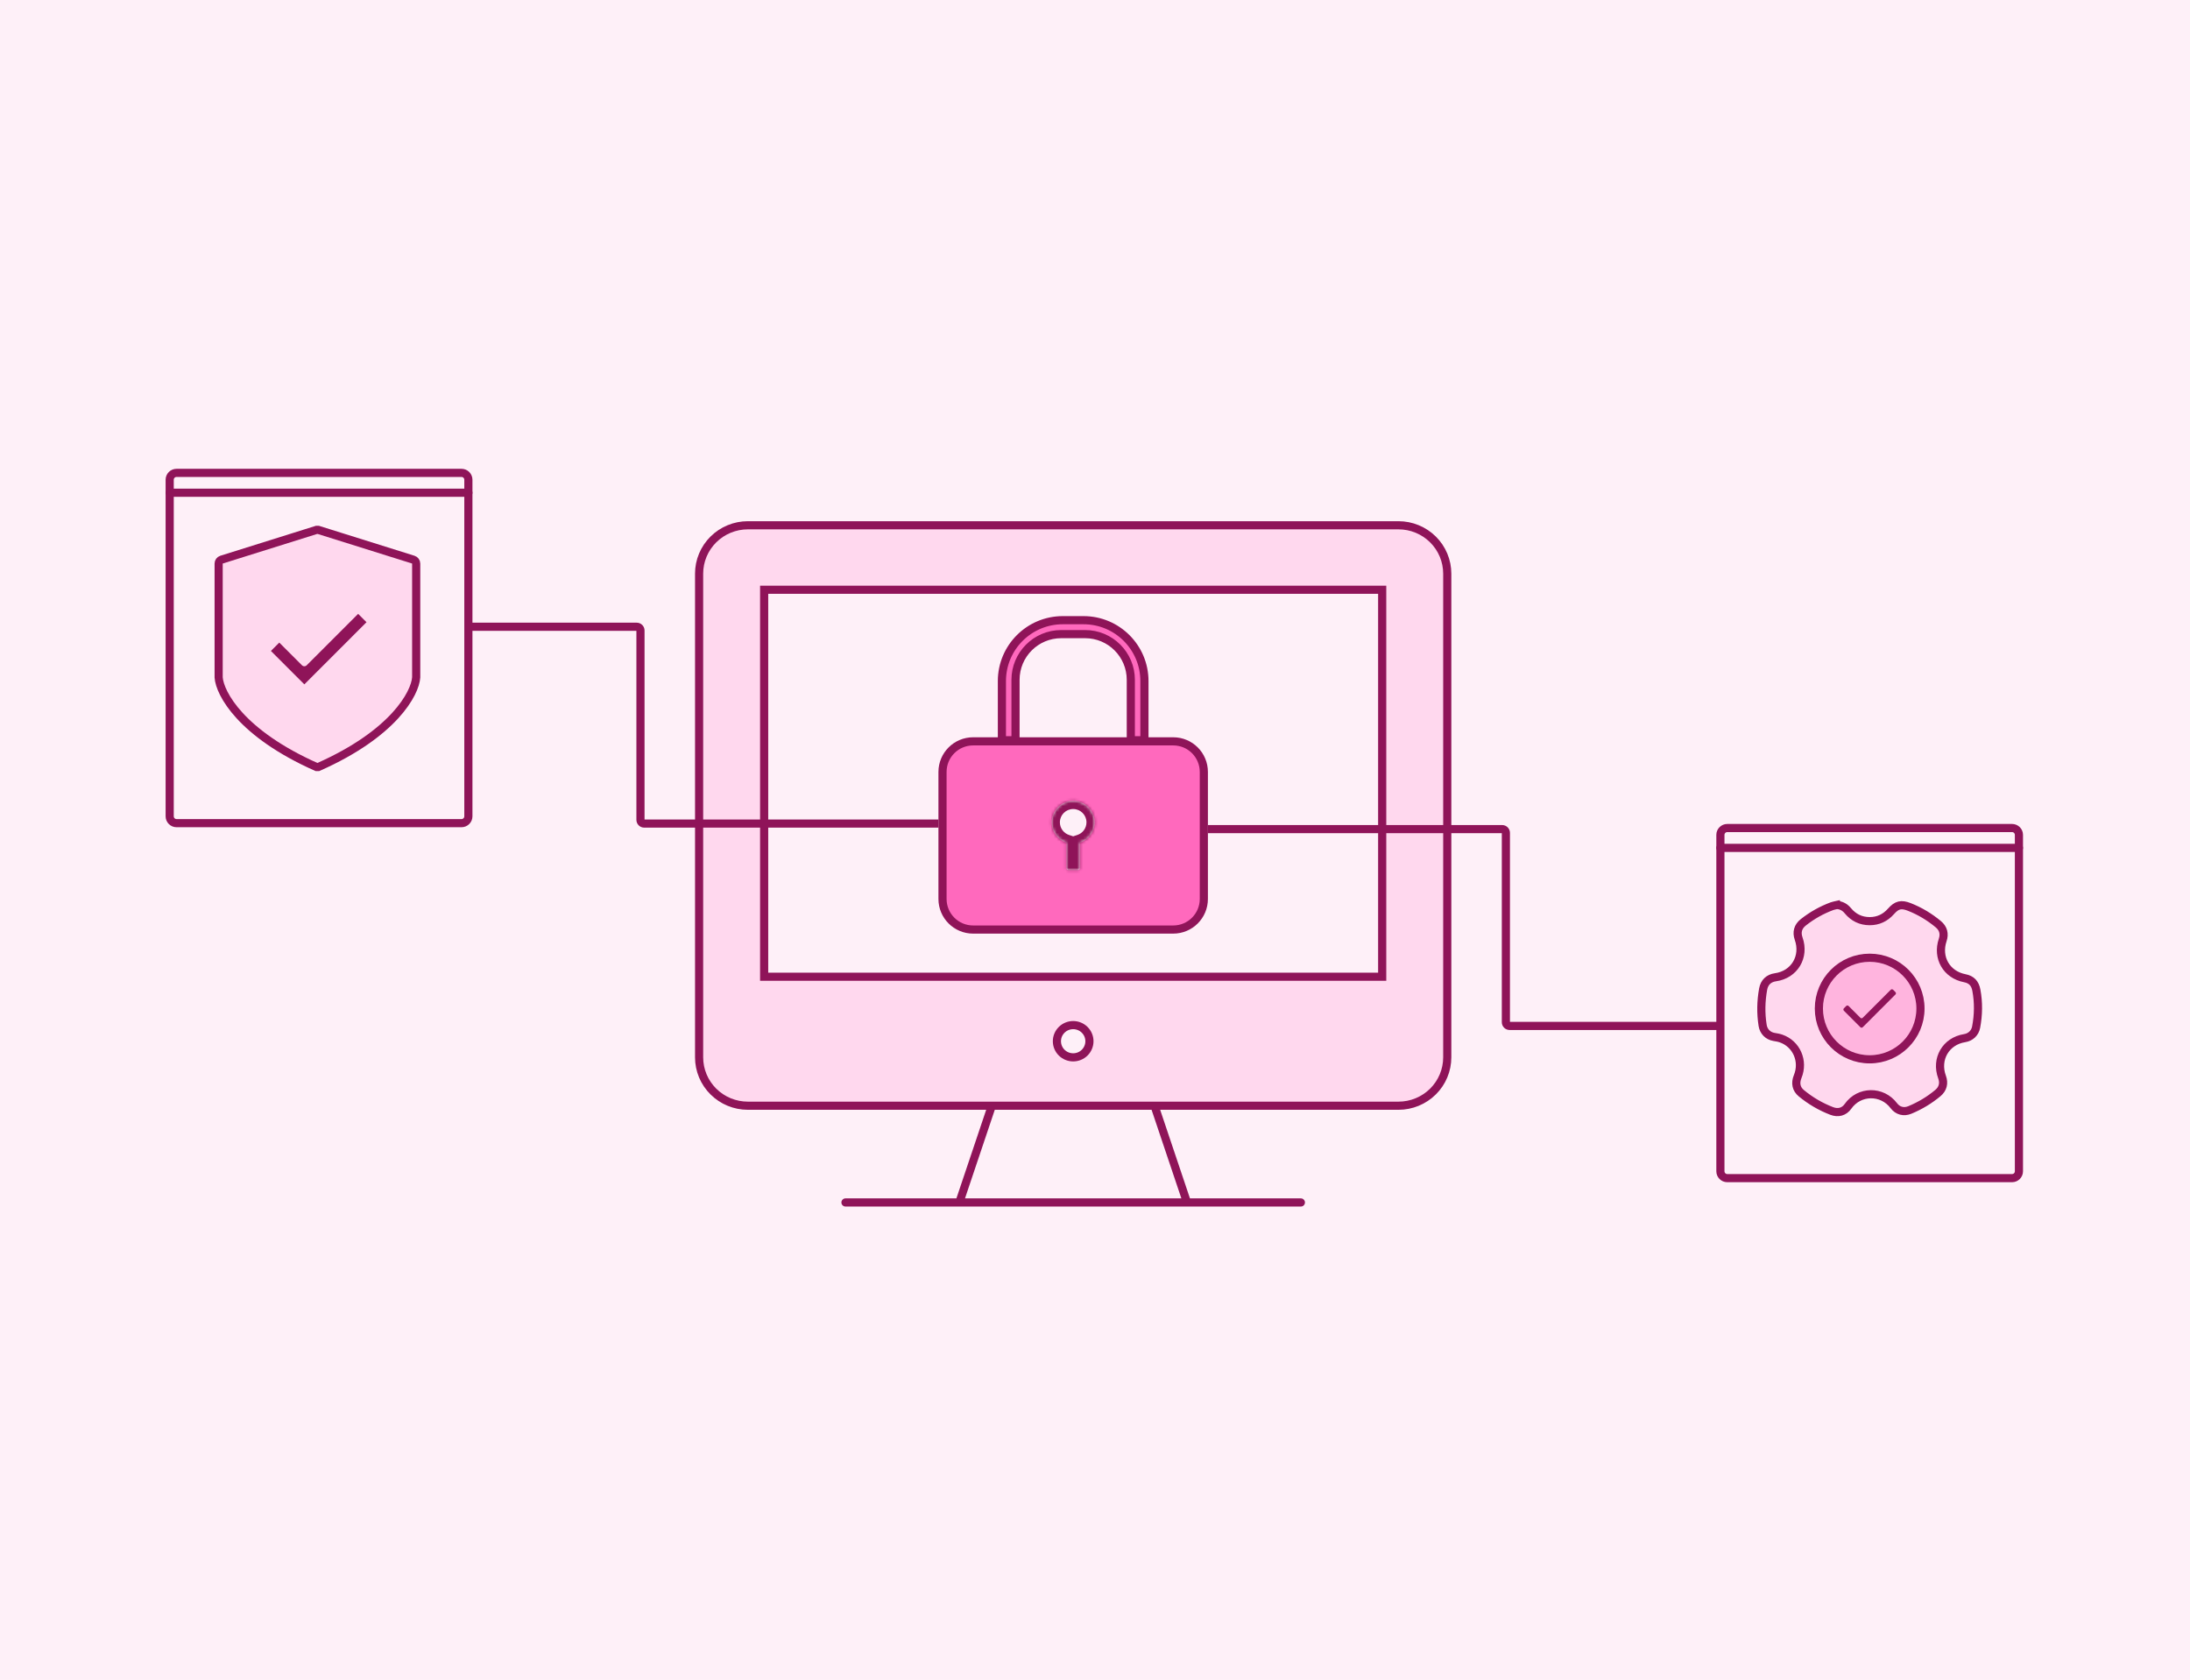 <svg width="743" height="570" viewBox="0 0 743 570" fill="none" xmlns="http://www.w3.org/2000/svg">
<rect width="743" height="570" fill="#FEF0F8"/>
<path d="M486.16 370.368C489.265 367.29 491.009 363.116 491.009 358.763V194.64C491.009 190.287 489.265 186.112 486.16 183.034C483.056 179.956 478.845 178.227 474.455 178.227H253.737C249.347 178.227 245.137 179.956 242.032 183.034C238.928 186.112 237.184 190.287 237.184 194.64V358.763C237.184 363.116 238.928 367.29 242.032 370.368C245.137 373.446 249.347 375.175 253.737 375.175H336.507H391.686H474.455C478.845 375.175 483.056 373.446 486.16 370.368Z" fill="#FFD8EE"/>
<path d="M474.455 375.175C478.845 375.175 483.056 373.446 486.16 370.368C489.265 367.29 491.009 363.116 491.009 358.763V194.64C491.009 190.287 489.265 186.112 486.16 183.034C483.056 179.956 478.845 178.227 474.455 178.227H253.737C249.347 178.227 245.137 179.956 242.032 183.034C238.928 186.112 237.184 190.287 237.184 194.64V358.763C237.184 363.116 238.928 367.29 242.032 370.368C245.137 373.446 249.347 375.175 253.737 375.175M474.455 375.175H253.737M474.455 375.175H391.686M253.737 375.175H336.507M286.845 408H441.347M336.507 375.175L325.471 408H402.722L391.686 375.175M336.507 375.175H391.686" stroke="#8F1459" stroke-width="2.764" stroke-linecap="round"/>
<path fill-rule="evenodd" clip-rule="evenodd" d="M468.936 331.408H259.254V200.11H468.936V331.408ZM369.613 353.291C369.613 354.742 369.031 356.134 367.997 357.16C366.962 358.186 365.558 358.762 364.095 358.762C362.631 358.762 361.228 358.186 360.193 357.16C359.158 356.134 358.577 354.742 358.577 353.291C358.577 351.841 359.158 350.449 360.193 349.423C361.228 348.397 362.631 347.821 364.095 347.821C365.558 347.821 366.962 348.397 367.997 349.423C369.031 350.449 369.613 351.841 369.613 353.291Z" fill="#FEF0F8" stroke="#8F1459" stroke-width="2.764" stroke-linecap="round"/>
<path d="M330.146 251.541H398.044C403.777 251.541 408.425 256.189 408.425 261.922V305.015C408.425 310.748 403.777 315.396 398.044 315.396H330.146C324.413 315.396 319.765 310.748 319.765 305.015V261.922C319.765 256.189 324.413 251.541 330.146 251.541Z" fill="#FF69BD" stroke="#8F1459" stroke-width="2.764"/>
<path d="M368.155 215.161H360.031C351.473 215.161 344.535 222.098 344.535 230.656V251.162H339.914V231.091C339.914 219.68 349.164 210.43 360.575 210.43H367.611C379.022 210.43 388.272 219.68 388.272 231.091V251.162H383.65V230.656C383.65 222.098 376.713 215.161 368.155 215.161Z" fill="#FF69BD" stroke="#8F1459" stroke-width="2.764"/>
<mask id="path-6-inside-1_2198_10776" fill="white">
<path fill-rule="evenodd" clip-rule="evenodd" d="M366.356 285.937C369.269 284.986 371.374 282.248 371.374 279.018C371.374 274.999 368.116 271.741 364.097 271.741C360.078 271.741 356.82 274.999 356.82 279.018C356.82 282.249 358.927 284.989 361.841 285.938V294.68C361.841 294.965 362.073 295.196 362.358 295.196H365.84C366.125 295.196 366.356 294.965 366.356 294.68V285.937Z"/>
</mask>
<path fill-rule="evenodd" clip-rule="evenodd" d="M366.356 285.937C369.269 284.986 371.374 282.248 371.374 279.018C371.374 274.999 368.116 271.741 364.097 271.741C360.078 271.741 356.82 274.999 356.82 279.018C356.82 282.249 358.927 284.989 361.841 285.938V294.68C361.841 294.965 362.073 295.196 362.358 295.196H365.84C366.125 295.196 366.356 294.965 366.356 294.68V285.937Z" fill="#FEF0F8"/>
<path d="M366.356 285.937L365.499 283.309L363.592 283.931V285.937H366.356ZM361.841 285.938H364.606V283.931L362.697 283.31L361.841 285.938ZM368.609 279.018C368.609 281.017 367.308 282.719 365.499 283.309L367.214 288.565C371.23 287.254 374.138 283.479 374.138 279.018H368.609ZM364.097 274.506C366.589 274.506 368.609 276.526 368.609 279.018H374.138C374.138 273.473 369.642 268.977 364.097 268.977V274.506ZM359.585 279.018C359.585 276.526 361.605 274.506 364.097 274.506V268.977C358.552 268.977 354.056 273.473 354.056 279.018H359.585ZM362.697 283.31C360.887 282.72 359.585 281.018 359.585 279.018H354.056C354.056 283.481 356.966 287.258 360.985 288.567L362.697 283.31ZM364.606 294.68V285.938H359.077V294.68H364.606ZM362.358 292.432C363.599 292.432 364.606 293.438 364.606 294.68H359.077C359.077 296.492 360.546 297.96 362.358 297.96V292.432ZM365.84 292.432H362.358V297.96H365.84V292.432ZM363.592 294.68C363.592 293.438 364.599 292.432 365.84 292.432V297.96C367.652 297.96 369.121 296.492 369.121 294.68H363.592ZM363.592 285.937V294.68H369.121V285.937H363.592Z" fill="#8F1459" mask="url(#path-6-inside-1_2198_10776)"/>
<path d="M156.579 160.449H59.895C58.611 160.449 57.57 161.49 57.57 162.774V276.974C57.57 278.258 58.611 279.299 59.895 279.299H156.579C157.863 279.299 158.904 278.258 158.904 276.974V162.774C158.904 161.49 157.863 160.449 156.579 160.449Z" fill="#FEF0F8" stroke="#8F1459" stroke-width="2.764" stroke-linecap="round" stroke-linejoin="round"/>
<path d="M57.57 167.187H158.904" stroke="#8F1459" stroke-width="2.764" stroke-linecap="round" stroke-linejoin="round"/>
<path d="M140.231 189.892L107.987 179.785H107.393L75.148 189.892C74.572 190.073 74.18 190.607 74.18 191.211V229.854C74.565 235.252 81.748 248.89 107.393 260.258H107.987C133.632 248.89 140.815 235.252 141.2 229.854V191.211C141.2 190.607 140.808 190.073 140.231 189.892Z" fill="#FFD8EE" stroke="#8F1459" stroke-width="2.764"/>
<mask id="mask0_2198_10776" style="mask-type:alpha" maskUnits="userSpaceOnUse" x="84" y="196" width="48" height="49">
<rect x="85.636" y="197.78" width="44.981" height="44.981" fill="#D9D9D9" stroke="#8F1459" stroke-width="2.764"/>
</mask>
<g mask="url(#mask0_2198_10776)">
<path d="M122.386 211.119L103.254 230.252L93.869 220.867L94.749 219.987L101.469 226.707C102.455 227.692 104.053 227.692 105.038 226.707L121.506 210.239L122.386 211.119Z" fill="#8F1459" stroke="#8F1459" stroke-width="2.764"/>
</g>
<path d="M682.638 280.953H586.003C584.72 280.953 583.68 281.993 583.68 283.276V397.419C583.68 398.702 584.72 399.742 586.003 399.742H682.638C683.921 399.742 684.961 398.702 684.961 397.419V283.276C684.961 281.993 683.921 280.953 682.638 280.953Z" fill="#FEF0F8" stroke="#8F1459" stroke-width="2.764" stroke-linecap="round" stroke-linejoin="round"/>
<path d="M583.68 287.688H684.961" stroke="#8F1459" stroke-width="2.764" stroke-linecap="round" stroke-linejoin="round"/>
<path d="M623.258 307.059C624.78 307.173 625.947 307.845 626.9 308.997C628.825 311.322 631.307 312.545 634.316 312.549C637.203 312.553 639.617 311.414 641.54 309.244C643.523 307.006 645.014 306.645 647.784 307.736C651.379 309.151 654.648 311.122 657.621 313.597C659.296 314.994 659.804 316.84 659.098 318.928C657.066 324.94 660.399 330.716 666.588 331.911C668.84 332.346 670.086 333.64 670.516 335.946C671.3 340.146 671.234 344.339 670.438 348.526C670.06 350.515 668.554 351.928 666.533 352.248C660.147 353.255 656.622 359.337 658.881 365.452C659.652 367.542 659.165 369.456 657.48 370.863C654.591 373.277 651.401 375.189 647.932 376.621C645.912 377.452 643.854 376.937 642.522 375.171C638.541 369.893 630.769 369.986 626.968 375.387C625.648 377.26 623.604 377.784 621.462 376.963C617.687 375.517 614.242 373.5 611.12 370.917C609.414 369.506 608.98 367.511 609.899 365.282C612.063 360.026 609.496 354.159 604.215 352.353C603.45 352.091 602.632 351.966 601.83 351.827C599.806 351.481 598.336 349.977 598.012 347.945C597.356 343.812 597.433 339.695 598.186 335.581C598.597 333.332 600.064 331.907 602.352 331.589C608.79 330.694 612.415 324.651 610.222 318.466C609.455 316.302 609.997 314.381 611.783 312.966C614.756 310.614 618.015 308.776 621.56 307.464C622.102 307.264 622.69 307.189 623.256 307.055L623.258 307.059ZM646.575 342.292C646.63 335.542 641.168 329.916 634.511 329.866C627.712 329.815 622.145 335.241 622.072 341.993C621.996 348.873 627.416 354.526 634.136 354.575C640.994 354.625 646.52 349.17 646.575 342.292Z" fill="#FFD8EE" stroke="#8F1459" stroke-width="2.764" stroke-miterlimit="10"/>
<circle cx="634.323" cy="342.197" r="17.234" fill="#FFB4DE" stroke="#8F1459" stroke-width="2.764"/>
<mask id="mask1_2198_10776" style="mask-type:alpha" maskUnits="userSpaceOnUse" x="620" y="328" width="28" height="28">
<rect x="620.844" y="328.722" width="26.95" height="26.95" fill="#D9D9D9"/>
</mask>
<g mask="url(#mask1_2198_10776)">
<path d="M631.966 348.538C631.746 348.757 631.391 348.757 631.172 348.538L625.565 342.931C625.346 342.712 625.346 342.356 625.565 342.137L626.371 341.331C626.59 341.112 626.946 341.112 627.165 341.331L631.172 345.337C631.391 345.557 631.746 345.557 631.966 345.337L641.474 335.829C641.694 335.609 642.049 335.609 642.268 335.829L643.074 336.635C643.294 336.854 643.294 337.21 643.074 337.429L631.966 348.538Z" fill="#8F1459"/>
</g>
<path d="M409.805 281.321H509.634C510.333 281.321 510.9 281.888 510.9 282.587V346.833C510.9 347.532 511.467 348.099 512.166 348.099H583.676" stroke="#8F1459" stroke-width="2.764"/>
<path d="M318.387 279.436H218.557C217.858 279.436 217.291 278.869 217.291 278.17V213.924C217.291 213.225 216.724 212.658 216.025 212.658H158.687" stroke="#8F1459" stroke-width="2.764"/>
</svg>
